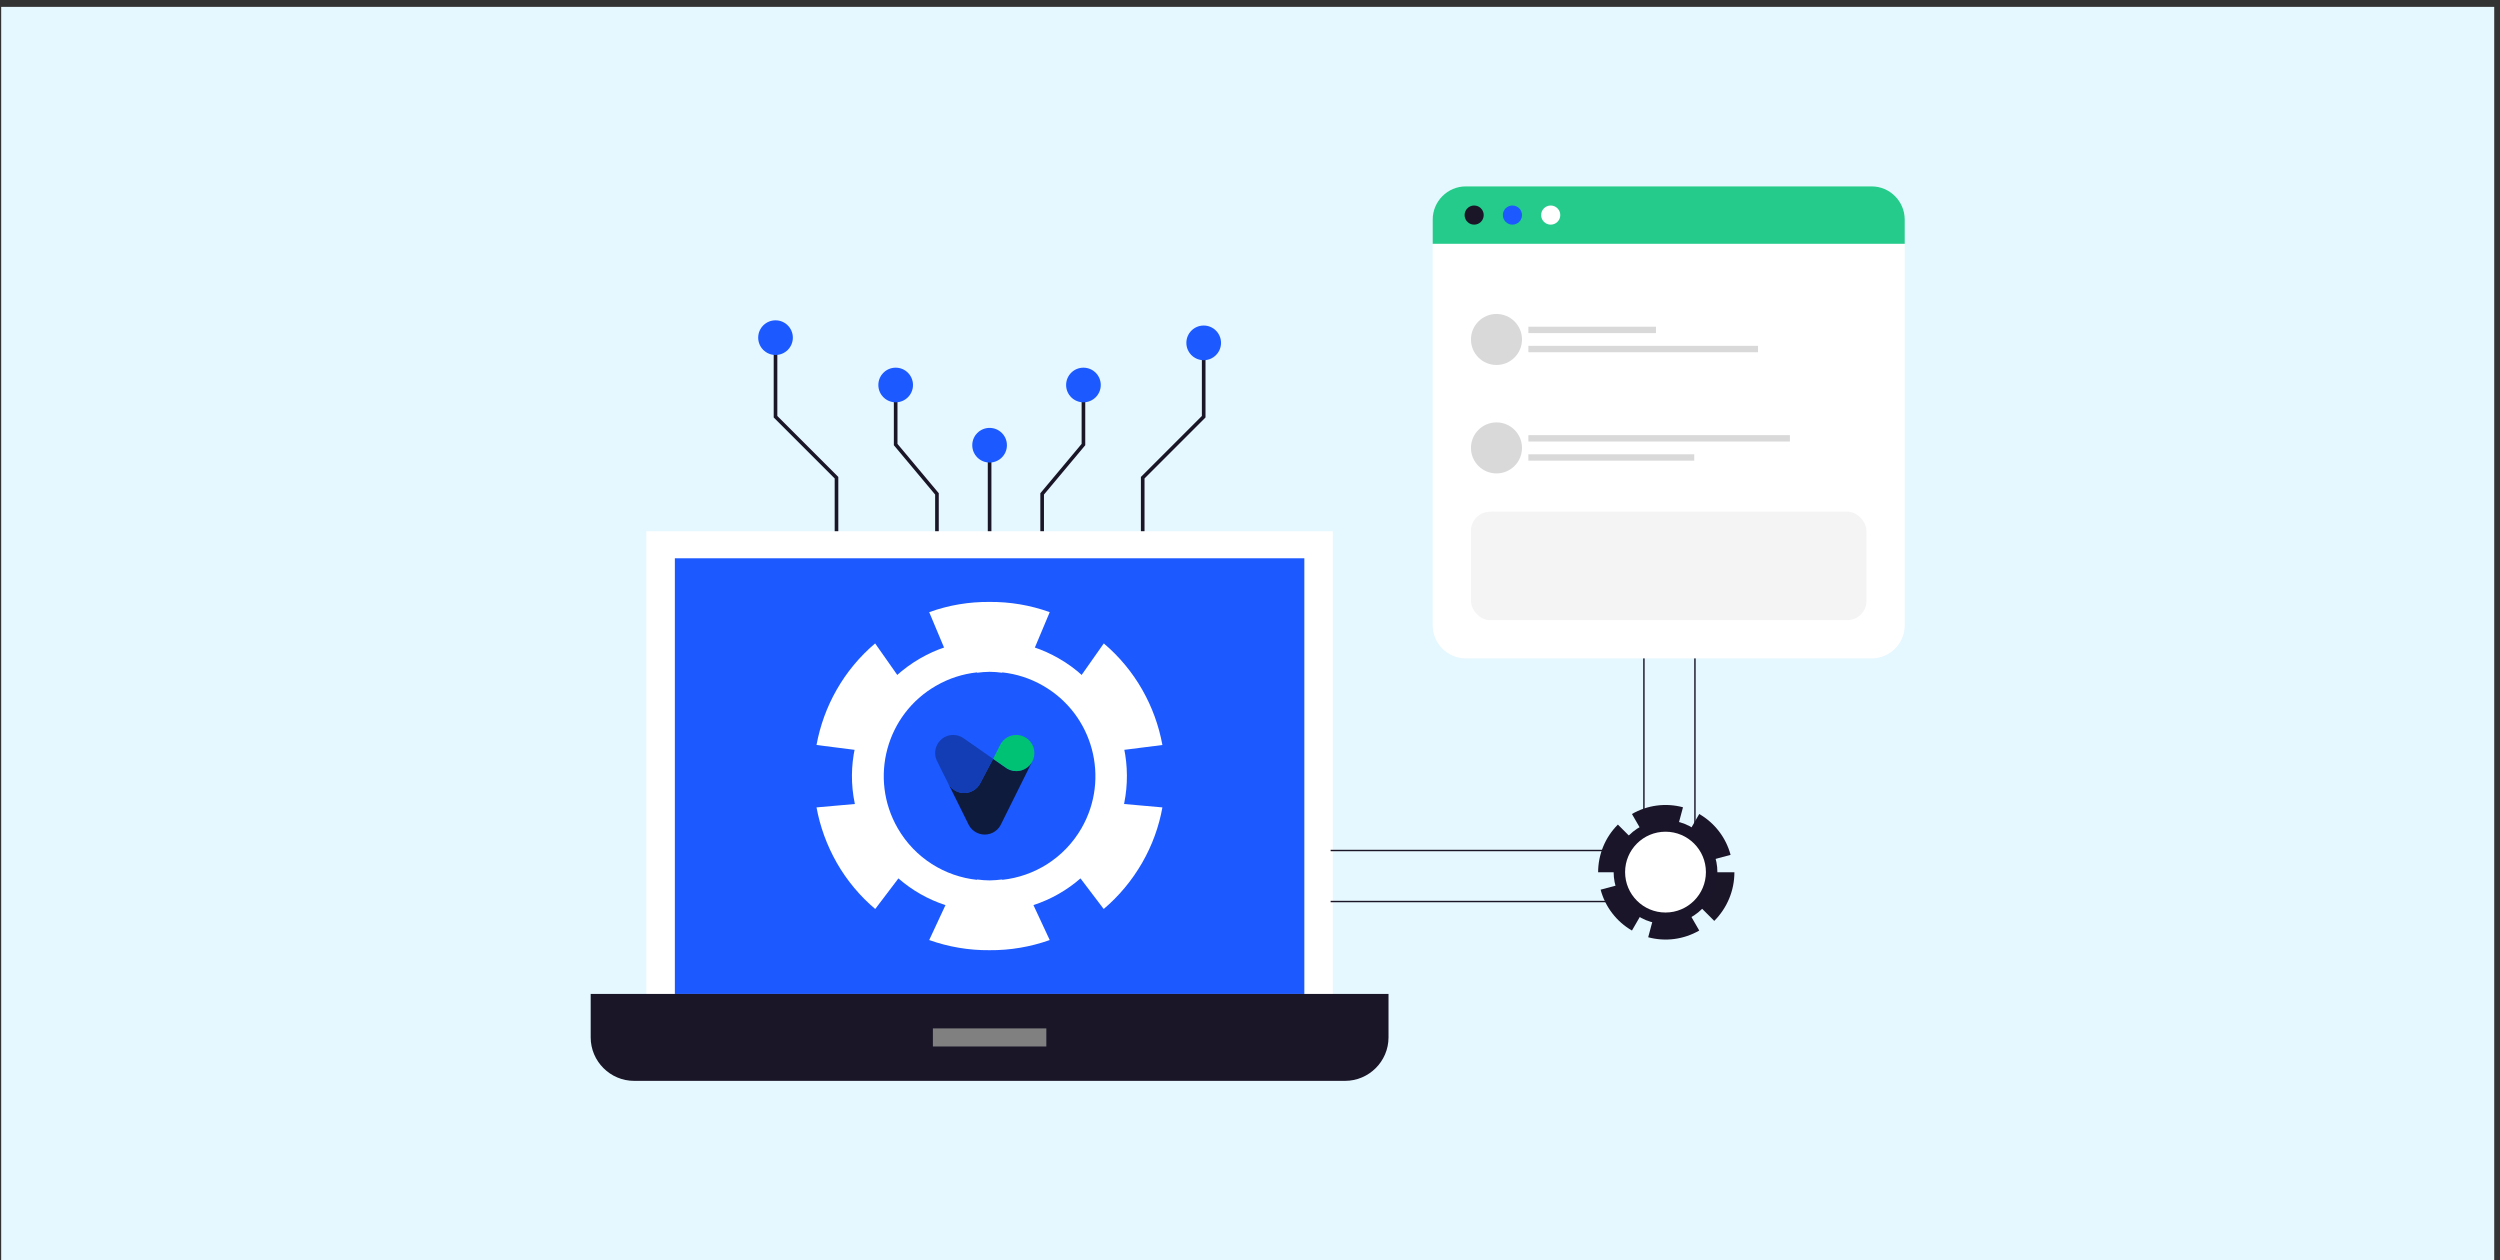 <svg xmlns="http://www.w3.org/2000/svg" width="359" height="181" viewBox="0 0 359 181" fill="none"><rect x="0" y="0" width="359" height="181" fill="#333333" stroke="none"/><rect x="0.17" y="0.988" width="358" height="180" fill="#E5F7FF"></rect><path d="M191.395 76.279H92.816V146.617H191.395V76.279Z" fill="white"></path><path d="M187.304 80.169H96.91V142.729H187.304V80.169Z" fill="#1C59FF"></path><path fill-rule="evenodd" clip-rule="evenodd" d="M84.822 142.729H199.391V148.971C199.391 152.411 196.577 155.212 193.15 155.212H91.063C87.623 155.212 84.822 152.397 84.822 148.971V142.729Z" fill="#1A1628"></path><path d="M142.106 76.28V63.934" stroke="#1A1628" stroke-width="0.522" stroke-miterlimit="22.93"></path><path d="M128.618 55.272V63.838L134.546 70.922V76.279" stroke="#1A1628" stroke-width="0.522" stroke-miterlimit="22.93"></path><path d="M111.364 48.474V59.841L120.121 68.597V76.28" stroke="#1A1628" stroke-width="0.522" stroke-miterlimit="22.93"></path><path d="M150.253 147.678H133.964V150.275H150.253V147.678Z" fill="#808080"></path><path fill-rule="evenodd" clip-rule="evenodd" d="M128.619 52.798C129.992 52.798 131.107 53.913 131.107 55.286C131.107 56.659 129.992 57.774 128.619 57.774C127.246 57.774 126.131 56.659 126.131 55.286C126.131 53.913 127.246 52.798 128.619 52.798Z" fill="#1C59FF"></path><path fill-rule="evenodd" clip-rule="evenodd" d="M142.105 61.446C143.479 61.446 144.594 62.561 144.594 63.934C144.594 65.307 143.479 66.422 142.105 66.422C140.732 66.422 139.617 65.307 139.617 63.934C139.617 62.561 140.732 61.446 142.105 61.446Z" fill="#1C59FF"></path><path fill-rule="evenodd" clip-rule="evenodd" d="M111.365 45.999C112.739 45.999 113.853 47.114 113.853 48.487C113.853 49.861 112.739 50.976 111.365 50.976C109.992 50.976 108.877 49.861 108.877 48.487C108.877 47.114 109.992 45.999 111.365 45.999Z" fill="#1C59FF"></path><path d="M155.582 55.272V63.838L149.653 70.922V76.279" stroke="#1A1628" stroke-width="0.522" stroke-miterlimit="22.93"></path><path d="M172.85 48.474V59.841L164.094 68.597V76.28" stroke="#1A1628" stroke-width="0.522" stroke-miterlimit="22.93"></path><path fill-rule="evenodd" clip-rule="evenodd" d="M155.582 52.798C156.955 52.798 158.07 53.913 158.07 55.286C158.07 56.659 156.955 57.774 155.582 57.774C154.209 57.774 153.094 56.659 153.094 55.286C153.094 53.913 154.209 52.798 155.582 52.798Z" fill="#1C59FF"></path><path fill-rule="evenodd" clip-rule="evenodd" d="M172.851 46.747C174.224 46.747 175.339 47.862 175.339 49.235C175.339 50.609 174.224 51.724 172.851 51.724C171.477 51.724 170.362 50.609 170.362 49.235C170.362 47.862 171.477 46.747 172.851 46.747Z" fill="#1C59FF"></path><path fill-rule="evenodd" clip-rule="evenodd" d="M142.106 136.447C145.057 136.474 147.98 135.971 150.741 134.992L148.402 129.975C150.877 129.159 153.188 127.868 155.187 126.113L155.16 126.141L158.491 130.533C160.639 128.711 162.516 126.494 163.998 123.924C165.466 121.382 166.432 118.676 166.921 115.943L161.414 115.453C161.319 115.888 161.414 115.508 161.442 115.317C161.972 112.666 161.945 109.974 161.401 107.39L161.455 107.676L166.921 106.982C165.901 101.408 163.005 96.2 158.505 92.393L155.323 96.921L155.527 97.097C154.48 96.132 153.324 95.275 152.032 94.541C150.877 93.875 149.68 93.344 148.47 92.937L148.606 92.991L150.741 87.906C147.912 86.886 144.989 86.41 142.093 86.437H142.079C139.183 86.41 136.26 86.886 133.432 87.906L135.566 92.991L135.702 92.937C134.479 93.344 133.296 93.875 132.14 94.541C130.862 95.275 129.692 96.145 128.645 97.097L128.849 96.921L125.668 92.393C121.167 96.213 118.271 101.408 117.251 106.982L122.717 107.676L122.771 107.39C122.214 109.974 122.187 112.68 122.731 115.317C122.771 115.521 122.853 115.902 122.758 115.453L117.251 115.943C117.754 118.676 118.719 121.368 120.174 123.924C121.656 126.508 123.533 128.711 125.681 130.533L129.012 126.141L128.985 126.113C130.984 127.868 133.296 129.173 135.77 129.975L133.432 134.992C136.192 135.971 139.115 136.474 142.066 136.447M149.789 98.471C156.955 102.59 159.429 111.755 155.309 118.921C152.821 123.245 148.511 125.855 143.915 126.345V126.29C143.317 126.372 142.705 126.413 142.106 126.426C141.508 126.426 140.896 126.372 140.298 126.29V126.345C135.702 125.855 131.392 123.245 128.904 118.921C124.784 111.755 127.245 102.59 134.424 98.471C136.287 97.396 138.286 96.771 140.298 96.553V96.608C140.896 96.526 141.495 96.485 142.106 96.472C142.718 96.472 143.317 96.526 143.915 96.608V96.553C145.927 96.771 147.926 97.396 149.789 98.471Z" fill="white"></path><path d="M231.383 129.563H191.079V129.357H231.383V129.563Z" fill="#1A1628"></path><path d="M231.383 122.235H191.079V122.029H231.383V122.235Z" fill="#1A1628"></path><path d="M235.963 125.692L235.963 85.388L236.169 85.388L236.169 125.692L235.963 125.692Z" fill="#1A1628"></path><path d="M243.291 125.692L243.291 85.388L243.497 85.388L243.497 125.692L243.291 125.692Z" fill="#1A1628"></path><path d="M249.06 125.257C249.06 126.553 248.806 127.84 248.308 129.037C247.81 130.234 247.083 131.326 246.167 132.242L239.183 125.257H249.063H249.06Z" fill="#1A1628"></path><path d="M229.491 125.257C229.491 123.986 229.742 122.727 230.228 121.552C230.713 120.376 231.428 119.309 232.328 118.409L239.177 125.257H229.488H229.491Z" fill="#1A1528"></path><path d="M244.012 133.625C242.914 134.259 241.698 134.67 240.442 134.837C239.183 135.004 237.906 134.918 236.681 134.59L239.18 125.257L244.012 133.625Z" fill="#1A1528"></path><path d="M234.346 116.89C235.444 116.256 236.656 115.845 237.915 115.678C239.174 115.511 240.452 115.597 241.677 115.925L239.177 125.258L234.346 116.89Z" fill="#1A1528"></path><path d="M234.349 133.625C233.251 132.991 232.286 132.146 231.516 131.138C230.743 130.132 230.177 128.982 229.849 127.757L239.181 125.257L234.349 133.625Z" fill="#1A1528"></path><path d="M244.011 116.89C245.11 117.524 246.072 118.368 246.845 119.377C247.618 120.382 248.184 121.533 248.512 122.758L239.18 125.257L244.011 116.89Z" fill="#1A1528"></path><path d="M244.436 130.501C247.345 127.592 247.345 122.876 244.436 119.967C241.527 117.058 236.811 117.058 233.902 119.967C230.993 122.876 230.993 127.592 233.902 130.501C236.811 133.41 241.527 133.41 244.436 130.501Z" fill="#1A1528"></path><path d="M239.167 131.039C242.372 131.039 244.97 128.441 244.97 125.236C244.97 122.031 242.372 119.433 239.167 119.433C235.962 119.433 233.364 122.031 233.364 125.236C233.364 128.441 235.962 131.039 239.167 131.039Z" fill="white"></path><path fill-rule="evenodd" clip-rule="evenodd" d="M136.088 112.349L139.056 118.34C139.076 118.38 139.096 118.42 139.116 118.459V118.464C139.552 119.283 140.416 119.844 141.409 119.844C142.496 119.844 143.424 119.174 143.811 118.231L148.258 109.287C147.831 110.141 146.953 110.726 145.935 110.726C145.315 110.726 144.749 110.508 144.302 110.146L142.61 108.964L140.754 112.488C140.317 113.312 139.453 113.873 138.455 113.873C136.788 113.873 136.128 112.429 136.133 112.429C136.133 112.429 136.113 112.399 136.088 112.349Z" fill="#0E1B3D"></path><path fill-rule="evenodd" clip-rule="evenodd" d="M145.938 105.54C147.372 105.54 148.534 106.701 148.534 108.136C148.534 109.57 147.372 110.732 145.938 110.732C145.317 110.732 144.752 110.513 144.305 110.151L142.612 108.97C142.97 108.295 143.287 107.605 143.635 106.94C144.067 106.111 144.935 105.54 145.938 105.54Z" fill="#00C274"></path><path fill-rule="evenodd" clip-rule="evenodd" d="M142.611 108.97L138.362 106.007C137.94 105.714 137.429 105.54 136.878 105.54C135.449 105.54 134.287 106.701 134.287 108.136C134.287 108.652 134.436 109.129 134.694 109.536C134.62 109.421 136.114 112.444 136.134 112.439C136.134 112.439 136.789 113.884 138.456 113.884C139.454 113.884 140.318 113.323 140.755 112.499L142.611 108.975V108.97Z" fill="#123DB4"></path><path fill-rule="evenodd" clip-rule="evenodd" d="M210.486 26.764H268.768C271.382 26.764 273.519 28.901 273.519 31.515V89.797C273.519 92.411 271.382 94.548 268.768 94.548H210.486C207.871 94.548 205.734 92.411 205.734 89.797V31.515C205.734 28.901 207.871 26.764 210.486 26.764Z" fill="white"></path><path fill-rule="evenodd" clip-rule="evenodd" d="M210.481 26.764H268.767C271.382 26.764 273.519 28.907 273.519 31.529V35.008H205.734V31.529C205.734 28.907 207.871 26.764 210.486 26.764" fill="#25CB8B"></path><path fill-rule="evenodd" clip-rule="evenodd" d="M222.681 29.511C221.921 29.511 221.307 30.126 221.307 30.885C221.307 31.645 221.921 32.259 222.681 32.259C223.44 32.259 224.055 31.645 224.055 30.885C224.055 30.126 223.44 29.511 222.681 29.511Z" fill="white"></path><path fill-rule="evenodd" clip-rule="evenodd" d="M217.182 29.511C216.424 29.511 215.811 30.126 215.811 30.885C215.811 31.645 216.424 32.259 217.182 32.259C217.94 32.259 218.559 31.645 218.559 30.885C218.559 30.126 217.945 29.511 217.182 29.511Z" fill="#1C59FF"></path><path fill-rule="evenodd" clip-rule="evenodd" d="M211.688 29.511C210.929 29.511 210.314 30.126 210.314 30.885C210.314 31.645 210.929 32.259 211.688 32.259C212.448 32.259 213.062 31.645 213.062 30.885C213.062 30.126 212.448 29.511 211.688 29.511Z" fill="#1A1628"></path><rect x="211.231" y="73.48" width="56.792" height="15.572" rx="2.748" fill="#F4F4F4"></rect><circle cx="214.895" cy="64.32" r="3.664" fill="#D9D9D9"></circle><circle cx="214.895" cy="48.748" r="3.664" fill="#D9D9D9"></circle><rect x="219.475" y="62.487" width="37.556" height="0.916" fill="#D9D9D9"></rect><rect x="219.475" y="46.916" width="18.32" height="0.916" fill="#D9D9D9"></rect><rect x="219.475" y="65.235" width="23.816" height="0.916" fill="#D9D9D9"></rect><rect x="219.475" y="49.664" width="32.976" height="0.916" fill="#D9D9D9"></rect></svg>